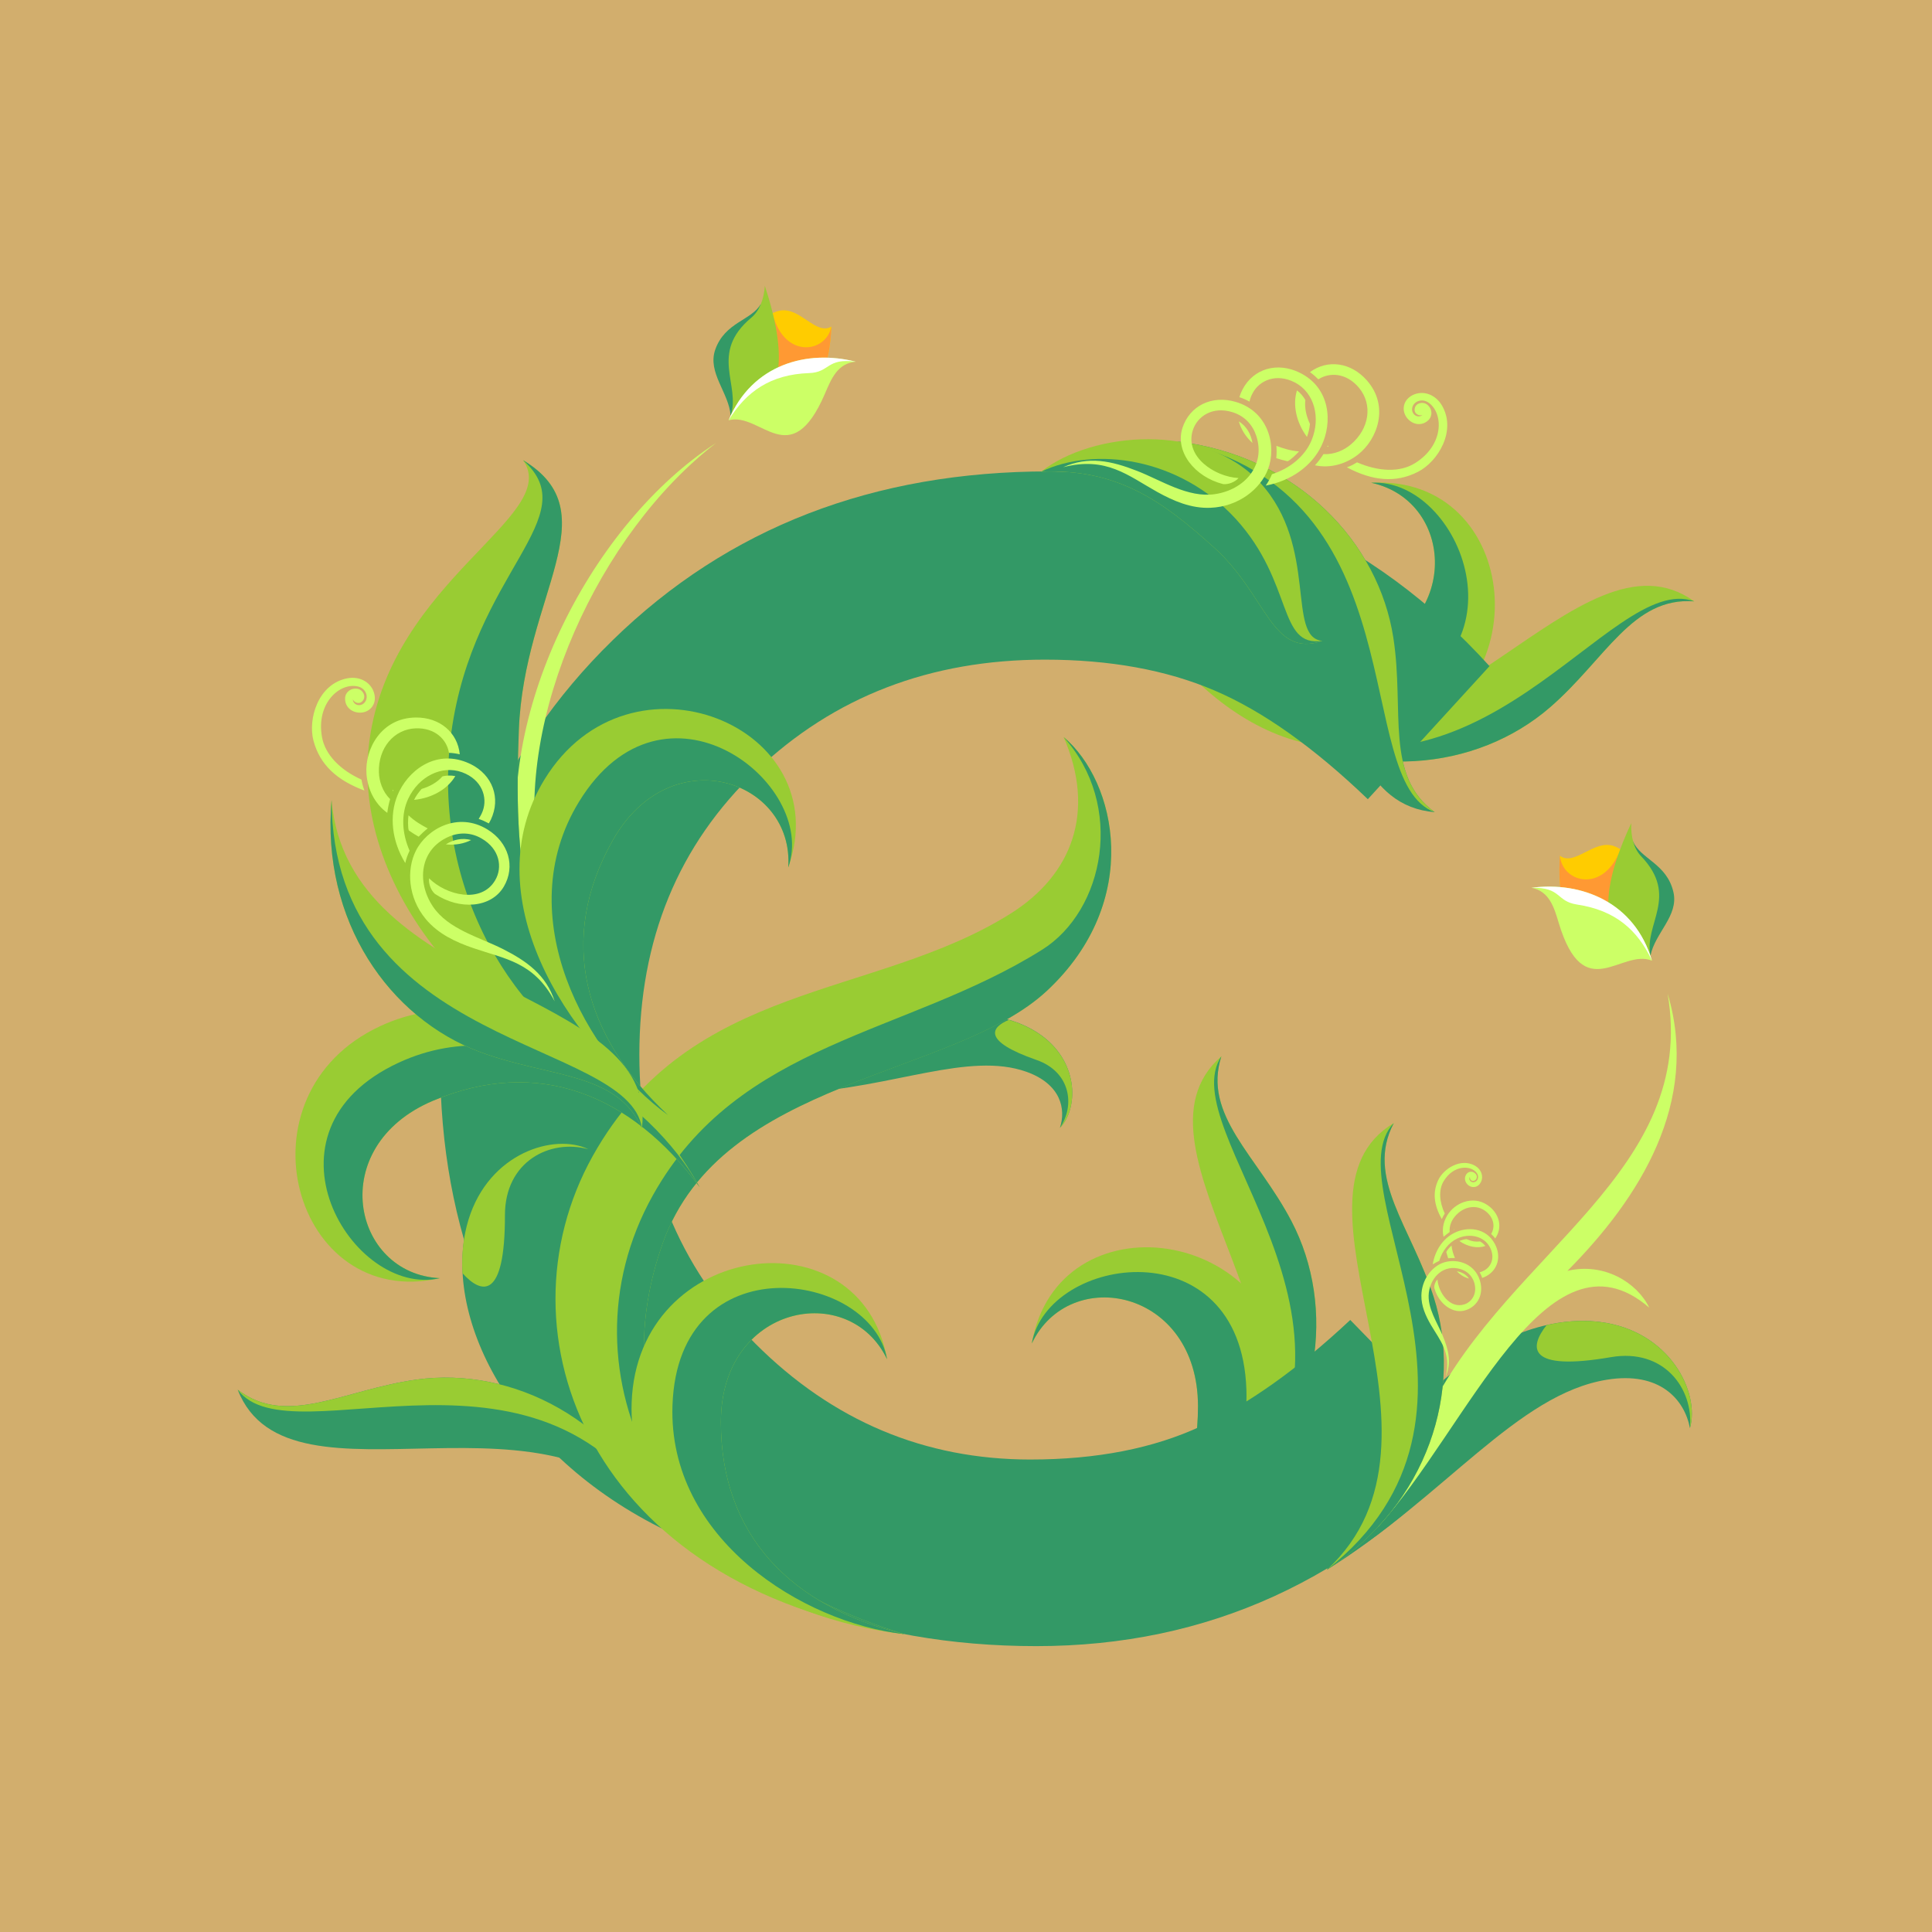 <?xml version="1.0" encoding="UTF-8"?>
<!DOCTYPE svg PUBLIC "-//W3C//DTD SVG 1.1//EN" "http://www.w3.org/Graphics/SVG/1.1/DTD/svg11.dtd">
<!-- Creator: CorelDRAW 2018 (64-Bit) -->
<svg xmlns="http://www.w3.org/2000/svg" xml:space="preserve" width="3.413in" height="3.413in" version="1.1" style="shape-rendering:geometricPrecision; text-rendering:geometricPrecision; image-rendering:optimizeQuality; fill-rule:evenodd; clip-rule:evenodd"
viewBox="0 0 3413.33 3413.33"
 xmlns:xlink="http://www.w3.org/1999/xlink"
 enable-background="new 0 0 1400 1400">
 <defs>
  <style type="text/css">
   <![CDATA[
    .fil0 {fill:#D2AE6D}
    .fil2 {fill:#339966}
    .fil3 {fill:#339966}
    .fil1 {fill:#99CC33}
    .fil4 {fill:#CCFF66}
    .fil6 {fill:#FF9933}
    .fil5 {fill:#FFCC00}
    .fil7 {fill:white}
   ]]>
  </style>
 </defs>
 <g id="Layer_x0020_1">
  <rect class="fil0" x="-0" y="-0" width="3413.33" height="3413.33"/>
  <g id="_2315317981216">
   <g>
    <g>
     <path class="fil1" d="M2222.12 1266.95c179.19,118.74 387.52,94.37 516.29,-17.2 98.43,-85.29 145.74,-195.67 254.92,-187.31 -203.31,-145.98 -455.13,343.8 -771.21,204.51l0 0z"/>
     <path class="fil2" d="M2222.12 1266.95c179.19,118.74 387.52,94.37 516.29,-17.2 98.43,-85.29 145.74,-195.67 254.92,-187.31 -149.56,-55.19 -382.98,414.04 -771.21,204.51l0 0z"/>
    </g>
    <g>
     <path class="fil1" d="M1943.07 934.86c91.98,182.05 243.69,275.47 439.12,229.12 201.65,-47.54 192.09,-278.09 40.38,-311.07 264,-15.29 306.52,381.31 28.91,456.8 -227.69,62.12 -430.52,-156.96 -508.41,-374.85l0 0z"/>
     <path class="fil2" d="M1943.07 934.86c91.98,182.05 243.69,275.47 439.12,229.12 201.65,-47.54 192.09,-278.09 40.38,-311.07 158.4,-9.31 285.74,312.02 8.12,387.52 -227.68,61.88 -427.17,-136.18 -487.62,-305.57l0 0z"/>
    </g>
   </g>
   <g>
    <g>
     <path class="fil1" d="M2179.83 2663.87c156.73,-147.17 180.86,-355.74 101.78,-506.5 -60.44,-115.39 -157.2,-186.83 -123.76,-291.24 -188.74,164.61 230.31,522.03 21.98,797.73l0 0z"/>
     <path class="fil2" d="M2179.83 2663.87c156.73,-147.17 180.86,-355.74 101.78,-506.5 -60.44,-115.39 -157.2,-186.83 -123.76,-291.24 -88.16,133.07 314.89,468.03 21.98,797.73l0 0z"/>
    </g>
    <g>
     <path class="fil1" d="M1792.56 2859.06c198.54,-47.78 323.96,-173.93 323.96,-374.85 -0.24,-207.14 -226.73,-250.86 -293.62,-110.62 45.63,-260.65 441.51,-210.96 451.3,76.69 8.13,236.05 -251.81,383.22 -481.65,408.78l0 0z"/>
     <path class="fil2" d="M1792.56 2859.06c198.54,-47.78 323.96,-173.93 323.96,-374.85 -0.24,-207.14 -226.73,-250.86 -293.62,-110.62 27.47,-156.49 369.36,-206.66 379.15,81.23 7.88,235.81 -230.79,384.41 -409.5,404.24l0 0z"/>
    </g>
   </g>
   <path class="fil3" d="M1820.75 2578.58c116.59,0 216.93,-19.59 301.03,-58.78 84.1,-39.18 172.02,-101.78 263.76,-187.78l217.89 223.62c-212.16,235.09 -469.7,352.63 -772.41,352.63 -302.7,0 -554.04,-97.48 -753.77,-292.43 -199.73,-194.95 -299.6,-441.51 -299.6,-739.43 0,-297.93 101.3,-546.63 304.85,-745.41 203.56,-198.78 460.39,-298.16 770.97,-298.16 310.59,0 570.05,114.68 778.14,344.04l-215.02 235.09c-95.57,-91.74 -185.87,-155.77 -270.93,-192.08 -85.05,-36.31 -184.92,-54.47 -299.59,-54.47 -202.6,0 -372.7,65.46 -510.08,196.39 -137.61,130.93 -206.42,298.16 -206.42,501.72 0,203.56 68.33,373.66 204.99,510.32 136.66,136.66 298.88,204.75 486.19,204.75l0 0z"/>
   <g>
    <g>
     <path class="fil2" d="M1872.59 1992.53c10.99,-33.21 1.67,-77.17 -59.01,-98.91 -101.78,-36.31 -236.28,28.19 -402.81,37.03 147.41,-146.93 334.48,-170.58 429.33,-101.3 68.09,49.69 63.79,131.64 32.49,163.18l0 0z"/>
     <path class="fil1" d="M1872.59 1992.53c27,-39.18 19.11,-98.91 -41.57,-119.93 -96.04,-33.45 -80.28,-57.58 -48.74,-70.72 21.74,6.21 41.09,15.53 57.82,27.72 68.09,49.45 63.79,131.4 32.49,162.94l0 0z"/>
    </g>
    <g>
     <path class="fil2" d="M1039.26 2030.28c-51.61,0.72 -108.47,35.36 -109.19,130.45 -1.19,159.83 154.34,315.84 247.52,543.76 -276.42,-134.03 -400.18,-383.46 -349.77,-549.5 36.31,-119.22 152.43,-153.14 211.44,-124.71l0 0z"/>
     <path class="fil1" d="M1039.26 2030.28c-67.61,-18.39 -147.17,21.5 -147.17,116.59 0.24,150.52 -41.33,140 -75.02,102.49 -1.91,-33.21 1.67,-64.98 10.51,-94.13 36.55,-119.46 152.67,-153.38 211.68,-124.95l0 0z"/>
    </g>
    <g>
     <path class="fil2" d="M1177.83 2704.49c-85.53,-197.1 -273.31,-290.52 -441.99,-267.11 -129.01,17.92 -228.88,84.58 -315.84,17.92 90.79,233.18 568.85,-40.14 757.83,249.19l0 0z"/>
     <path class="fil1" d="M1177.83 2704.49c-85.53,-197.1 -273.31,-290.52 -441.99,-267.11 -129.01,17.92 -228.88,84.58 -315.84,17.92 95.33,127.82 546.87,-138.09 757.83,249.19l0 0z"/>
    </g>
    <g>
     <path class="fil1" d="M1597.36 2887.02c-553.56,-82.42 -725.34,-530.62 -550.22,-844.56 173.21,-310.35 496.7,-276.9 737.52,-427.89 110.86,-69.28 151.47,-181.81 94.37,-312.74 93.42,78.6 140.72,289.56 -29.39,448.44 -165.33,153.86 -574.35,153.62 -678.51,445.33 -95.8,268.78 3.82,561.44 426.22,691.41l0 0z"/>
     <path class="fil2" d="M1597.36 2887.02c-417.86,-62.11 -619.26,-461.34 -443.9,-775.27 151.95,-272.12 446.53,-282.63 687.35,-433.63 110.85,-69.28 146.93,-255.63 38.22,-376.05 93.42,78.6 140.72,289.56 -29.39,448.44 -165.33,153.86 -574.35,153.62 -678.51,445.33 -95.8,268.54 3.82,561.2 426.22,691.17l0 0z"/>
    </g>
    <g>
     <path class="fil1" d="M1597.36 2887.02c-198.54,-47.78 -323.96,-173.93 -323.72,-374.85 0,-207.14 226.73,-250.86 293.62,-110.62 -45.63,-260.65 -441.51,-210.96 -451.31,76.69 -8.12,236.05 251.57,383.22 481.41,408.78l0 0z"/>
     <path class="fil2" d="M1597.36 2887.02c-198.54,-47.78 -323.96,-173.93 -323.72,-374.85 0,-207.14 226.73,-250.86 293.62,-110.62 -27.48,-156.25 -369.36,-206.66 -379.15,81.23 -8.13,235.81 230.55,384.41 409.26,404.24l0 0z"/>
    </g>
   </g>
   <g>
    <g>
     <path class="fil2" d="M2985.69 2523.15c-9.56,-50.65 -53.28,-100.82 -146.93,-85.53 -157.68,25.56 -285.5,205.46 -494.31,335.67 85.53,-295.3 310.59,-459.43 482.6,-437.69 123.52,15.77 176.56,124.71 158.64,187.55l0 0z"/>
     <path class="fil1" d="M2985.69 2523.15c6.69,-69.76 -45.87,-141.44 -139.53,-125.43 -148.13,25.56 -145.02,-16.96 -113.72,-56.62 32.49,-7.41 64.27,-9.32 94.61,-5.5 123.52,15.77 176.56,124.71 158.64,187.55l0 0z"/>
    </g>
    <g>
     <path class="fil4" d="M2434.51 2697.56c158.4,-173.69 298.64,-543.05 479.26,-387.28 -21.5,-44.44 -80.04,-80.28 -144.54,-64.99 128.3,-129.25 234.37,-298.4 177.04,-489.77 53.52,313.69 -278.09,454.17 -418.1,731.79l-93.65 210.24z"/>
     <g>
      <path class="fil5" d="M2915.92 1688.63c-11.94,-56.14 -7.88,-176.08 -65.7,-194.23 -34.64,-10.99 -69.05,36.79 -94.13,17.44 -9.32,130.44 46.59,150.99 159.83,176.79l0 0z"/>
      <path class="fil6" d="M2915.92 1688.63c-11.94,-56.14 1.2,-161.02 -56.86,-178.94 -31.54,67.85 -99.39,48.02 -102.97,2.15 -9.32,130.45 46.59,151 159.83,176.8l0 0z"/>
      <path class="fil2" d="M2915.92 1688.63c7.65,-40.13 50.17,-70.48 40.61,-112.29 -11.47,-50.65 -58.29,-58.77 -71.2,-89.59 -23.65,57.1 -43.24,140.96 30.58,201.88l0 0z"/>
      <path class="fil1" d="M2915.92 1688.63c-11.94,-56.14 51.13,-104.88 -16.24,-175.6 -12.91,-13.38 -18.64,-34.41 -17.68,-58.78 -40.14,86.01 -79.32,208.57 33.93,234.37l0 0z"/>
      <path class="fil4" d="M2918.55 1697.23c-30.34,-103.21 -124.48,-140.48 -212.87,-128.77 31.78,5.97 40.14,35.12 48.26,62.35 44.68,147.65 109.9,44.44 164.61,66.42l0 0z"/>
      <path class="fil7" d="M2918.55 1697.23c-30.34,-103.21 -124.48,-140.48 -212.87,-128.77 53.52,-1.2 43,23.89 80.52,29.62 67.61,10.04 107.27,45.15 132.36,99.15l0 0z"/>
     </g>
    </g>
    <g>
     <path class="fil1" d="M2344.44 2773.3c179.9,-117.55 240.35,-318.47 188.74,-480.93 -39.42,-124.23 -121.85,-211.44 -70.72,-308.2 -215.02,129.02 135.22,554.28 -118.02,789.13l0 0z"/>
     <path class="fil2" d="M2344.44 2773.3c179.9,-117.55 240.35,-318.47 188.74,-480.93 -39.42,-124.23 -121.85,-211.44 -70.72,-308.2 -110.14,115.63 228.16,515.81 -118.02,789.13l0 0z"/>
    </g>
    <path class="fil4" d="M2524.34 2284c3.59,-28.91 27,-50.65 56.15,-41.81 10.99,3.34 19.59,10.99 23.65,22.46 6.69,19.59 -3.11,35.12 -16.48,39.66 -25.8,8.84 -46.35,-20.31 -48.02,-43.72 -3.82,3.58 -6.21,10.27 -5.49,15.29 7.88,27.95 32.97,46.59 55.91,38.7 21.74,-7.41 31.78,-29.63 24.37,-52.8 -10.28,-32.25 -44.68,-39.18 -66.9,-30.1 -18.87,7.88 -35.83,29.62 -36.31,57.1 -0.24,18.64 7.41,35.84 16.72,51.85 16.72,28.43 36.07,49.21 26.28,91.74 10.51,-25.09 5.02,-47.54 -5.26,-72.39 -9.8,-23.65 -27.72,-49.46 -24.61,-75.97l0 0zm28.19 -140c-9.8,-21.02 -10.99,-41.81 -2.15,-56.86 17.44,-29.39 48.74,-29.15 59.01,-14.33 4.3,6.21 1.43,14.57 -5.02,15.77 -6.21,1.2 -10.75,-5.02 -7.17,-9.8 -1.2,3.11 1.43,8.6 6.69,7.41 5.5,-1.19 6.69,-8.12 3.58,-11.7 -4.3,-5.5 -11.47,-5.5 -15.53,-1.43 -6.69,7.17 -3.82,16.96 3.34,21.74 6.45,4.3 16.25,3.34 21.02,-6.21 5.02,-10.04 1.2,-22.22 -10.03,-28.91 -25.33,-14.57 -55.43,5.02 -64.98,24.61 -10.75,22.22 -7.89,44.67 5.97,69.52 1.43,-3.11 3.11,-6.45 5.26,-9.8l0 0zm8.6 32.73c-0.96,-10.52 3.34,-20.31 8.84,-27 15.05,-18.63 38.7,-22.7 55.43,-9.32 14.81,11.95 16,28.19 9.08,39.66 2.63,2.39 5.02,5.02 7.17,7.89 12.43,-17.68 8.6,-40.38 -9.08,-55.43 -26.04,-21.98 -58.29,-9.08 -72.63,10.27 -9.07,12.19 -13.14,27.48 -9.56,42.29 3.35,-2.87 6.93,-5.73 10.75,-8.36l0 0zm53.52 16.48c-7.65,1.19 -16.01,-0.48 -23.65,-4.06 -4.3,0.48 -8.6,1.67 -12.66,3.35 14.57,10.27 32.01,13.61 45.87,8.84 -2.63,-3.35 -5.97,-6.21 -9.56,-8.12l0 0zm-45.39 -20.79c-0.24,-0.24 -0.48,-0.48 -0.72,-0.96 0,0.48 -0.24,0.96 -0.24,1.44 0.48,-0.24 0.72,-0.24 0.96,-0.48l0 0zm-26.52 55.19c5.26,-17.44 16.72,-32.49 32.25,-39.66 21.74,-9.8 46.59,-3.82 56.86,14.81 10.04,18.16 3.11,34.88 -9.56,41.81 -2.87,1.43 -5.5,2.63 -8.12,3.34 1.91,3.11 3.34,6.21 4.54,9.8 2.63,-0.96 5.26,-1.91 7.65,-3.34 20.07,-11.23 26.28,-34.65 14.81,-56.39 -15.77,-30.1 -49.93,-31.06 -72.15,-19.59 -19.35,9.8 -33.69,30.34 -37.75,55.43 3.82,-2.39 7.65,-4.54 11.47,-6.21l0 0zm27.71 -5.02c-2.63,-6.45 -5.26,-14.09 -5.97,-21.98 -2.63,2.15 -8.36,8.6 -9.32,11.47 1.2,4.06 2.15,7.41 3.35,10.99 3.58,-0.48 8.36,-0.72 11.94,-0.48l0 0zm3.35 23.41c6.45,6.69 13.86,10.99 21.5,12.9 -5.02,-7.41 -12.9,-11.47 -21.5,-12.9l0 0z"/>
   </g>
   <g>
    <g>
     <path class="fil4" d="M1265.04 782.67c-219.32,142.15 -386.08,470.18 -348.33,732.51l34.4 2.63c-42.29,-249.19 107.27,-576.02 313.93,-735.14l0 0z"/>
     <g>
      <path class="fil5" d="M1290.84 734.41c18.39,-54.23 27.95,-174.41 87.2,-185.63 35.6,-6.69 63.79,44.68 90.79,28.19 -5.5,130.69 -63.31,144.78 -177.99,157.44l0 0z"/>
      <path class="fil6" d="M1290.84 734.41c18.39,-54.23 17.44,-160.31 76.69,-171.54 23.18,71.2 92.46,59.25 101.3,14.1 -5.5,130.69 -63.31,144.78 -177.99,157.44l0 0z"/>
      <path class="fil2" d="M1290.84 734.41c-2.87,-40.61 -41.33,-75.74 -27.24,-116.59 17.2,-48.98 64.27,-51.61 80.51,-80.76 16.72,59.49 26.76,145.26 -53.28,197.34l0 0z"/>
      <path class="fil1" d="M1290.84 734.41c18.39,-54.23 -38.46,-110.38 36.31,-172.97 14.33,-11.94 22.46,-32.01 24.13,-56.38 29.63,90.07 54.23,216.69 -60.44,229.35l0 0z"/>
      <path class="fil4" d="M1287.25 742.54c41.57,-99.15 139.05,-125.43 224.82,-103.45 -32.25,2.39 -43.48,30.34 -54.71,56.62 -60.92,141.44 -113.48,31.3 -170.11,46.83l0 0z"/>
      <path class="fil7" d="M1287.25 742.54c41.57,-99.15 139.05,-125.43 224.82,-103.45 -52.56,-7.17 -45.15,18.87 -82.9,20.07 -67.61,2.39 -110.86,32.49 -141.92,83.38l0 0z"/>
     </g>
    </g>
    <g>
     <path class="fil1" d="M1091.59 1894.33c-172.02,-189.22 -183.72,-374.85 -174.89,-604.93 9.08,-237.96 161.74,-383.46 7.41,-476.39 69.29,99.15 -232.7,210.24 -271.41,495.51 -37.51,277.37 229.6,542.57 438.89,585.81l0 0z"/>
     <path class="fil2" d="M1091.59 1894.33c-172.02,-189.22 -183.72,-374.85 -174.89,-604.93 9.08,-237.96 161.74,-383.46 7.41,-476.39 113.48,100.82 -88.16,196.63 -126.86,481.89 -37.51,277.14 115.39,517.24 294.34,599.43l0 0z"/>
    </g>
    <g>
     <path class="fil1" d="M1180.22 1970.07c-149.32,-139.29 -196.39,-311.07 -97.48,-485.71 102.02,-180.38 320.62,-106.8 309.87,48.26 88.4,-249.19 -280.48,-400.9 -430.76,-155.3 -122.8,201.17 30.82,457.28 218.37,592.74l0 0z"/>
     <path class="fil2" d="M1180.22 1970.07c-149.32,-139.29 -196.39,-311.07 -97.48,-485.71 102.02,-180.38 320.62,-106.8 309.87,48.26 53.04,-149.56 -219.8,-361.48 -369.83,-115.87 -123.04,201.17 11.7,447.96 157.44,553.32l0 0z"/>
    </g>
    <g>
     <path class="fil1" d="M1236.13 2097.41c-121.13,-164.37 -286.22,-230.79 -471.13,-152.67 -190.89,80.75 -142.87,306.29 12.19,313.45 -258.03,59.25 -366.26,-324.68 -104.89,-445.57 214.07,-99.15 450.83,82.91 563.83,284.78l0 0z"/>
     <path class="fil2" d="M1236.13 2097.41c-121.13,-164.37 -286.22,-230.79 -471.13,-152.67 -190.89,80.75 -142.87,306.29 12.19,313.45 -154.81,35.6 -334,-259.94 -72.63,-380.83 214.06,-99.15 443.66,63.07 531.58,220.04l0 0z"/>
    </g>
    <g>
     <path class="fil1" d="M585.81 1413.41c-18.63,214.06 102.26,385.37 262.09,445.09 122.09,45.63 241.54,34.64 286.22,134.51 31.06,-248.47 -519.63,-235.33 -548.3,-579.6l0 0z"/>
     <path class="fil2" d="M585.81 1413.41c-18.63,214.06 102.26,385.37 262.09,445.09 122.09,45.63 241.54,34.64 286.22,134.51 -23.17,-157.69 -546.63,-138.57 -548.3,-579.6l0 0z"/>
    </g>
    <path class="fil4" d="M764.75 1601.43c-29.15,-43.72 -22.7,-100.82 27.72,-123.04 18.87,-8.36 39.9,-7.89 58.53,3.11 32.25,18.63 37.03,51.37 23.89,73.58 -24.61,42.29 -86.96,26.52 -116.83,-3.34 -1.19,9.56 3.35,21.26 10.27,27.48 43.48,29.15 99.63,25.08 121.85,-12.91 20.79,-35.59 8.36,-77.88 -28.91,-100.82 -52.08,-32.02 -107.27,-1.19 -126.62,37.75 -16.48,32.97 -14.09,82.43 17.68,120.65 21.74,26.04 52.32,40.38 83.86,51.13 56.14,19.35 107.27,24.61 143.82,94.13 -15.05,-46.59 -48.98,-70.96 -91.98,-92.7 -41.33,-20.79 -96.28,-34.65 -123.28,-75.02l0 0zm-126.15 -224.1c-37.99,-17.2 -64.27,-44.2 -69.76,-75.26 -10.75,-60.69 32.49,-97.24 64.03,-89.11 13.38,3.34 19.11,18.16 11.7,27.71 -6.93,8.84 -20.54,5.74 -21.26,-5.26 2.15,5.74 11.95,10.28 17.92,2.15 5.97,-8.12 -0.48,-18.63 -8.84,-20.55 -12.19,-2.39 -22.22,5.74 -22.69,16.25 -0.72,17.68 14.81,27.48 30.1,25.56 13.85,-1.67 26.04,-14.57 21.5,-32.97 -4.78,-19.59 -24.61,-31.78 -47.54,-27.48 -51.84,9.8 -70,71.91 -59.96,110.14 11.47,43 41.81,70.24 90.07,88.16 -2.39,-5.97 -4.07,-12.66 -5.26,-19.35l0 0zm50.65 34.41c-13.62,-13.14 -19.35,-31.78 -19.83,-47.07 -1.43,-43 26.52,-76.45 64.98,-77.89 34.41,-1.19 54.95,19.83 58.78,43.24 6.45,0.24 12.9,1.2 19.11,2.63 -3.82,-38.7 -35.59,-65.46 -77.65,-64.98 -61.16,0.48 -90.31,55.91 -87.2,99.39 1.91,27.24 14.57,53.04 36.79,69.05 0.95,-8.12 2.63,-16.25 5.02,-24.37l0 0zm92.46 -40.14c-9.08,10.51 -22.22,17.92 -36.8,22.22 -5.26,5.97 -10.04,12.42 -13.38,19.35 31.78,-3.11 59.49,-19.11 72.87,-42.05 -7.88,-1.43 -15.53,-1.19 -22.69,0.48l0 0zm-86.49 24.61c-0.72,-0.24 -1.43,-0.24 -1.91,-0.48 0.24,0.72 0.72,1.43 1.19,2.15 0,-0.48 0.24,-0.95 0.72,-1.67l0 0zm28.43 106.8c-13.38,-30.34 -15.53,-64.03 -2.39,-91.98 18.39,-38.94 59.01,-59.97 95.32,-46.59 34.88,12.9 45.16,44.2 36.31,68.33 -1.91,5.26 -4.54,9.8 -7.17,14.09 6.21,1.91 11.94,4.78 17.92,7.89 2.63,-4.3 4.78,-8.84 6.45,-13.62 14.33,-38.7 -5.02,-78.36 -45.87,-94.37 -56.86,-22.7 -104.64,16.24 -121.84,58.06 -15.06,36.31 -10.28,80.99 13.61,119.93 1.67,-7.41 4.3,-14.81 7.65,-21.74l0 0zm32.02 -39.42c-11.23,-5.97 -23.65,-13.14 -33.93,-23.17 -0.96,5.97 -1.43,21.74 0.48,26.76 6.21,4.3 11.47,7.65 17.44,10.99 4.54,-4.78 10.75,-10.51 16.01,-14.57l0 0zm32.02 28.19c16.72,1.67 32.01,-1.2 44.68,-7.65 -15.53,-4.3 -31.3,-0.96 -44.68,7.65l0 0z"/>
   </g>
   <g>
    <g>
     <path class="fil2" d="M2079.49 779.81c213.35,25.56 356.46,178.94 382.26,347.38 19.83,128.78 -15.53,243.69 73.11,307.72 -249.67,-20.31 -124.24,-556.67 -455.37,-655.1l0 0z"/>
     <path class="fil1" d="M2079.49 779.81c213.35,25.56 356.46,178.94 382.26,347.38 19.83,128.78 -15.53,243.69 73.11,307.72 -149.8,-54.71 -23.89,-563.35 -455.37,-655.1l0 0z"/>
    </g>
    <g>
     <path class="fil1" d="M1839.38 833.32c135.46,-5.73 215.02,52.32 305.57,134.03 93.89,84.57 101.3,195.91 191.37,164.85 -64.03,-5.5 -6.69,-166.04 -109.42,-278.81 -100.11,-109.19 -298.64,-90.55 -387.52,-20.07l0 0z"/>
     <path class="fil2" d="M1839.38 833.32c135.46,-5.73 215.02,52.32 305.57,134.03 93.89,84.57 101.3,195.91 191.37,164.85 -79.56,11.94 -50.17,-102.49 -152.91,-215.26 -100.1,-109.19 -249.66,-128.54 -344.03,-83.62l0 0z"/>
    </g>
    <path class="fil4" d="M2146.62 872.98c51.85,-7.65 90.07,-50.65 72.87,-102.97 -6.45,-19.59 -20.55,-34.88 -41.33,-41.57 -35.6,-11.47 -62.83,6.93 -70.72,31.54 -15.05,46.59 38.46,82.43 80.75,84.58 -6.21,7.17 -18.16,11.7 -27.24,10.75 -50.65,-12.9 -85.29,-57.34 -71.91,-99.15 12.66,-39.42 52.08,-58.53 94.13,-46.11 58.77,17.2 72.63,78.84 56.86,119.46 -13.38,34.41 -51.84,65.7 -101.54,67.61 -33.93,1.43 -64.98,-11.94 -93.89,-27.95 -51.84,-28.91 -90.07,-63.31 -166.28,-43.72 44.68,-20.07 85.29,-11.23 130.45,6.45 42.76,16.48 89.83,48.26 137.85,41.09l0 0zm250.86 -56.15c38.23,16.48 75.74,18.16 102.49,1.43 52.09,-32.49 50.41,-89.11 23.41,-107.27 -11.46,-7.65 -26.28,-1.91 -28.43,9.8 -1.91,10.99 9.56,19.11 18.16,12.43 -5.73,2.15 -15.53,-1.91 -13.62,-11.71 1.91,-9.8 14.33,-12.19 21.26,-7.17 10.04,7.41 10.51,20.31 3.11,27.71 -12.66,12.42 -30.34,7.65 -39.18,-5.26 -7.89,-11.47 -6.69,-28.91 10.04,-38.22 17.92,-9.56 40.14,-2.87 52.32,16.96 27.24,45.15 -6.69,100.1 -41.81,118.02 -39.66,20.31 -80.28,16.01 -125.67,-7.89 6.21,-2.15 12.19,-5.26 17.92,-8.84l0 0zm-59.25 -14.57c18.87,1.19 36.55,-6.93 48.26,-16.96 32.97,-27.71 39.18,-70.72 14.33,-100.34 -21.98,-26.28 -51.61,-27.71 -71.67,-14.81 -4.54,-4.54 -9.32,-8.84 -14.81,-12.67 31.3,-23.17 72.39,-17.2 100.34,14.33 40.62,45.87 18.87,104.65 -15.53,131.4 -21.5,16.72 -49.22,24.61 -75.98,18.87 5.5,-5.97 10.52,-12.66 15.06,-19.83l0 0zm-32.02 -95.57c-1.67,13.86 1.67,28.67 8.12,42.29 -0.72,7.88 -2.63,15.53 -5.26,22.94 -19.11,-25.8 -25.56,-57.1 -17.68,-82.19 6.21,4.54 10.99,10.52 14.81,16.96l0 0zm39.42 80.75c0.48,0.48 1.19,0.72 1.67,1.2 -0.72,0.24 -1.67,0.48 -2.39,0.48 0.24,-0.48 0.48,-0.96 0.72,-1.67l0 0zm-98.43 50.41c31.54,-10.27 58.06,-31.3 70,-59.96 16.49,-39.9 5.02,-84.1 -29.15,-102.02 -32.97,-17.2 -63.07,-4.06 -75.02,18.87 -2.63,5.02 -4.54,9.8 -5.49,14.81 -5.5,-3.11 -11.47,-5.73 -17.92,-7.88 1.44,-4.78 3.35,-9.32 5.74,-13.86 19.35,-36.79 61.4,-48.74 100.82,-29.39 54.95,27 58.06,88.64 38.46,129.25 -16.96,35.36 -53.28,61.88 -98.43,70.24 4.3,-6.21 8.12,-12.9 10.99,-20.07l0 0zm7.89 -50.17c11.7,4.54 25.56,8.84 39.9,9.8 -3.82,4.54 -15.05,15.53 -20.31,17.44 -7.17,-1.67 -13.38,-3.35 -19.83,-5.5 0.72,-6.69 0.72,-15.29 0.24,-21.74l0 0zm-42.29 -5.02c-12.43,-11.46 -20.31,-24.61 -24.13,-38.22 13.62,8.6 21.5,22.46 24.13,38.22l0 0z"/>
   </g>
  </g>
 </g>
</svg>
